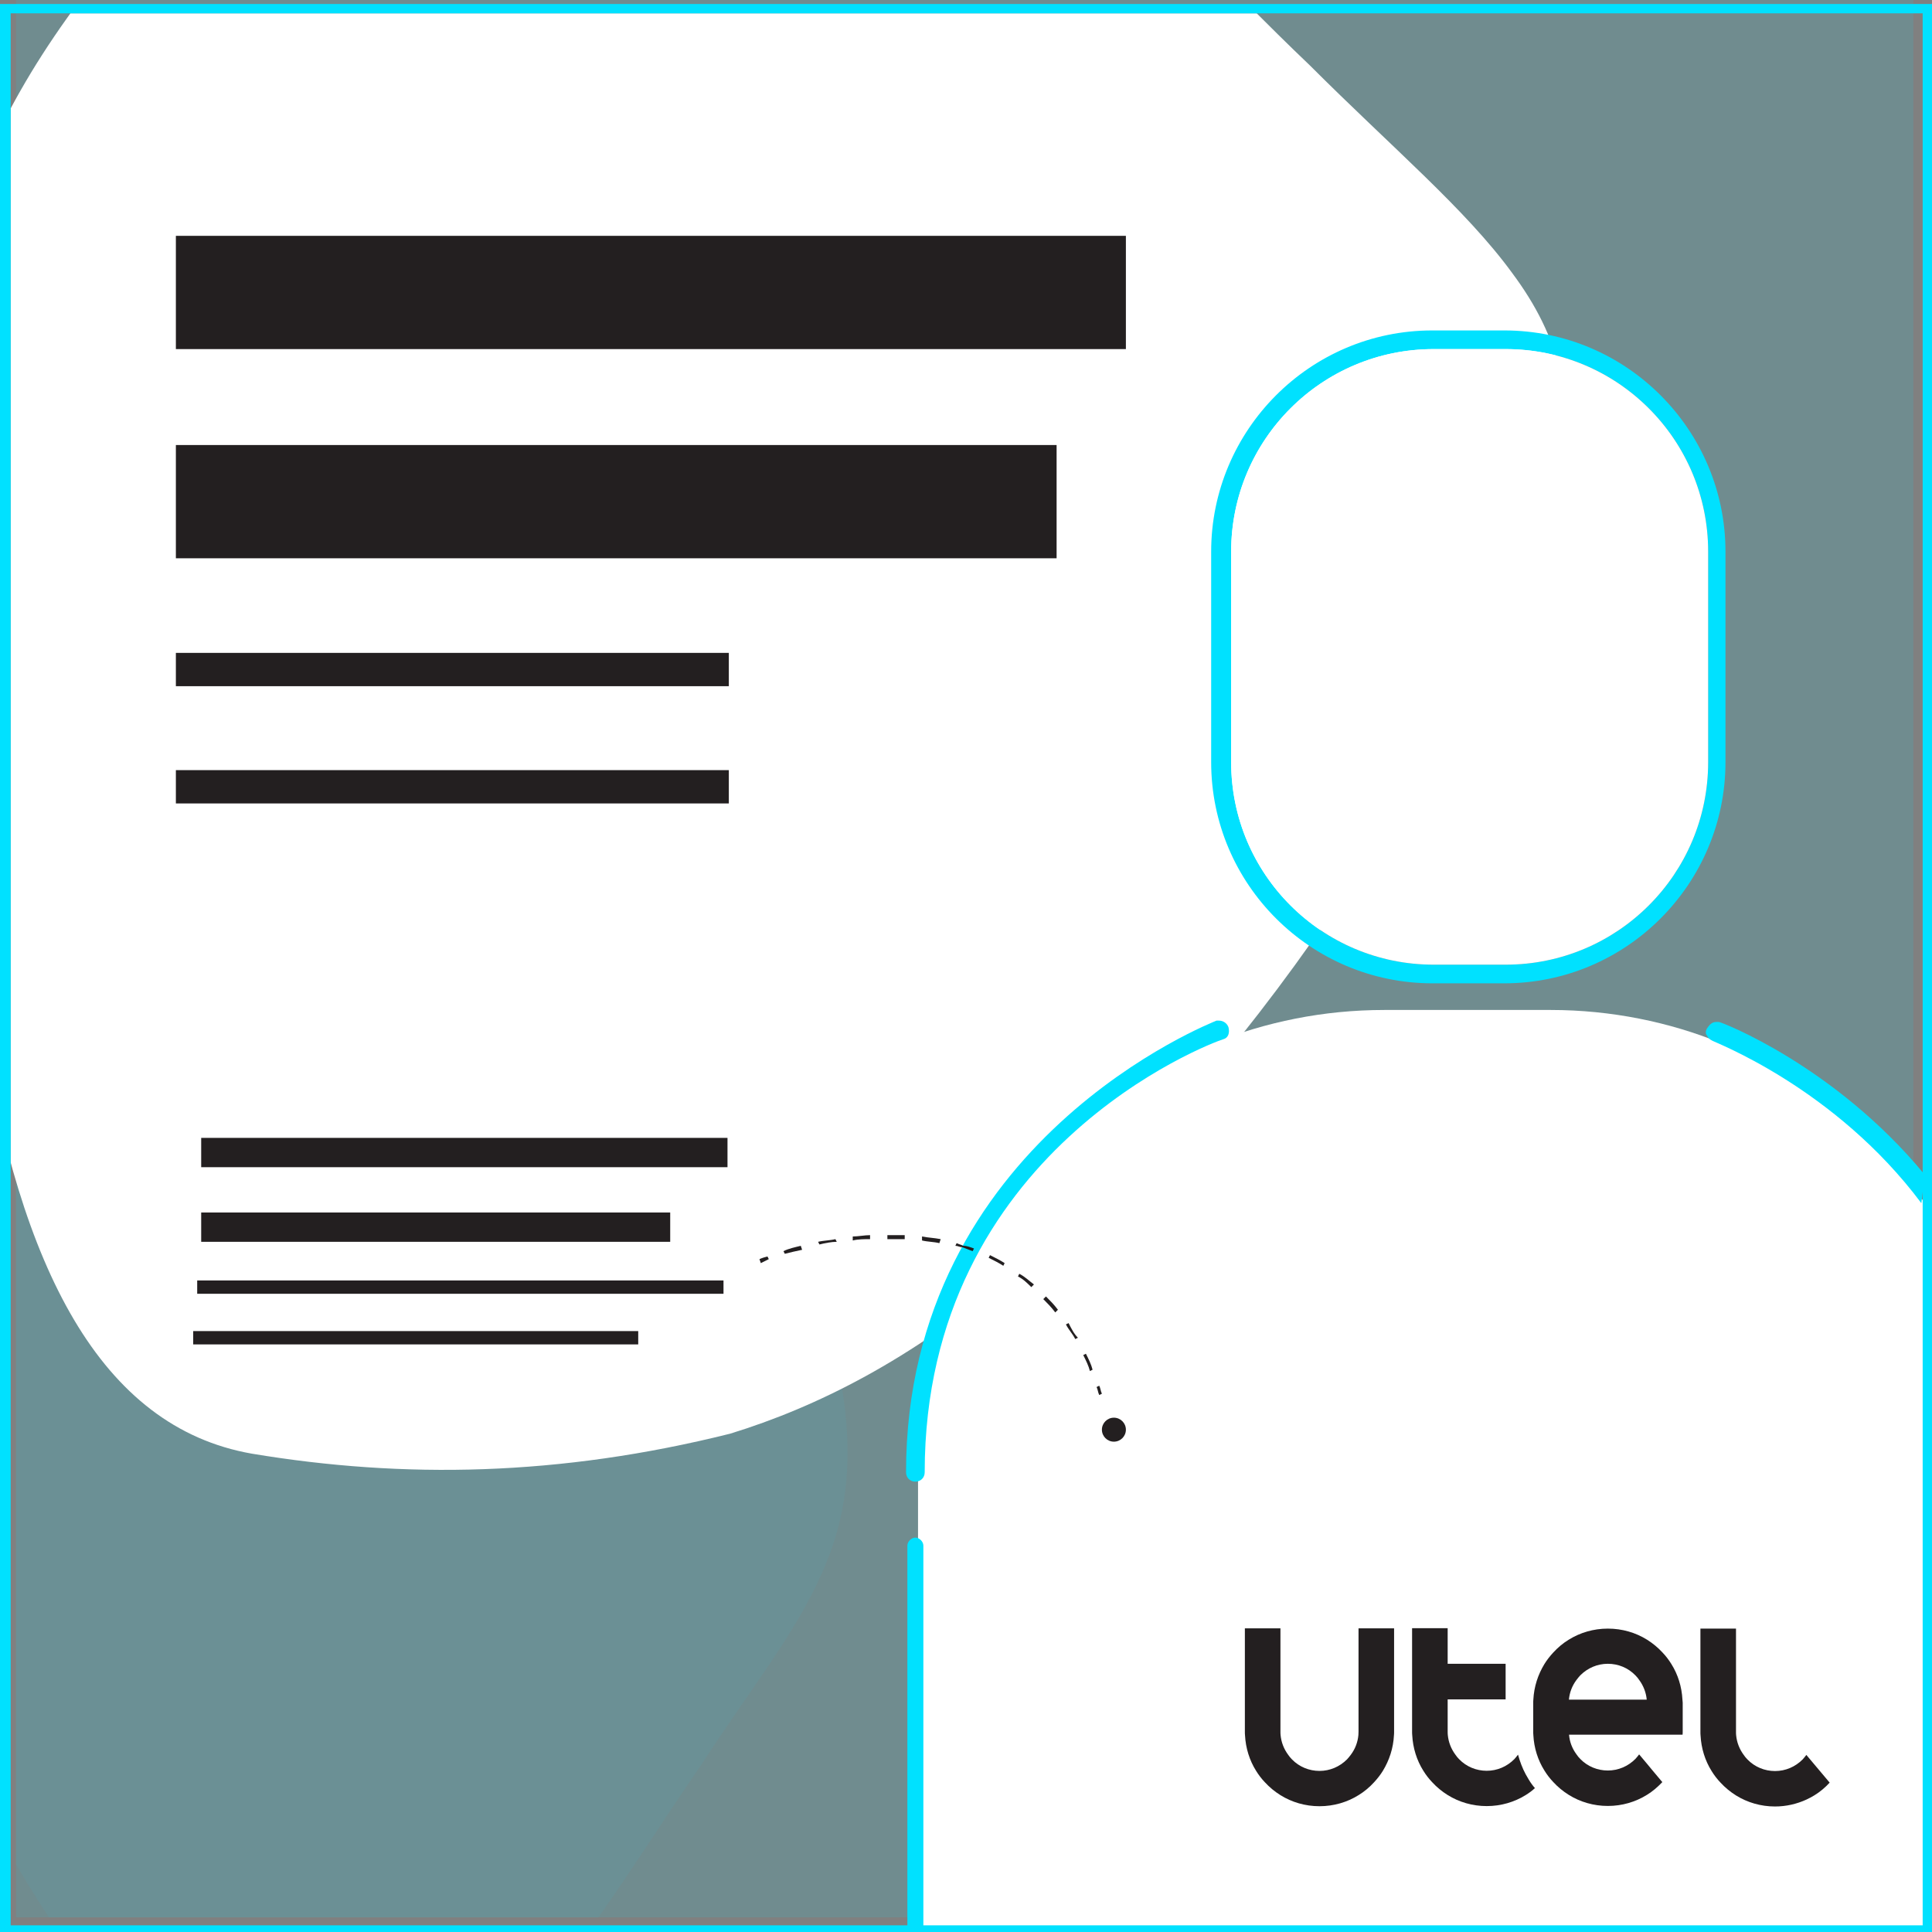 <?xml version="1.0" encoding="utf-8"?>
<!-- Generator: Adobe Illustrator 26.0.2, SVG Export Plug-In . SVG Version: 6.00 Build 0)  -->
<svg version="1.1" id="Capa_1" xmlns="http://www.w3.org/2000/svg" xmlns:xlink="http://www.w3.org/1999/xlink" x="0px" y="0px"
	 viewBox="0 0 145 145" style="enable-background:new 0 0 145 145;" xml:space="preserve">
<rect x="0" y="0" width="145" height="145" fill="#808080" stroke="none"/>
<style type="text/css">
	.st0{opacity:0.35;}
	.st1{opacity:0.35;fill:#00E1FF;enable-background:new    ;}
	.st2{opacity:0.19;clip-path:url(#SVGID_00000160891747521119939230000014633027502995052189_);}
	.st3{fill:#00E1FF;}
	.st4{clip-path:url(#SVGID_00000174595484855274894540000014428800420432857220_);}
	.st5{fill:#FFFFFF;}
	.st6{fill:#231F20;}
</style>
<g>
	<g class="st0">
		<g>
			<rect id="SVGID_1_" x="1.2" y="-0.3" class="st1" width="142.4" height="144.2"/>
		</g>
		<g>
			<defs>
				<rect id="SVGID_00000173158179824711815390000012721627723872567487_" x="1.2" y="-0.3" width="142.4" height="144.2"/>
			</defs>
			<clipPath id="SVGID_00000005259908653164114680000003135015674440857769_">
				<use xlink:href="#SVGID_00000173158179824711815390000012721627723872567487_"  style="overflow:visible;"/>
			</clipPath>
			<g style="opacity:0.19;clip-path:url(#SVGID_00000005259908653164114680000003135015674440857769_);">
				<path class="st3" d="M5.5,39.5L5.5,39.5c6.6-1.6,13.5-1.2,20.9,1.7c3.8,1.8,7.9,5,12.4,10.8c4.4,5.6,9.3,13.7,13.4,22.4
					c1.1,2.3,2.1,4.5,3.2,6.8c4.1,8.8,6.9,16.9,7.8,23c1,6.2,0.1,10.6-1.9,14.7c-2,4.2-5.2,8.2-8.7,13.6
					c-3.6,5.2-7.6,11.8-12.2,17.4l0,0c-4.6,5.7-9.4,9.6-14.5,10c-5.1,0.5-10.5-2.5-15.4-7.5c-4.9-4.9-9.2-11.7-12.3-18.2
					c-3.1-6.6-4.8-12.8-5.5-19c-0.2-1.6-0.3-3.3-0.5-4.9c-0.7-6.3-0.4-12.6,0-19.9c0.4-7.2,0.9-15.4,1.7-23
					C-4.5,51.6-1.1,41,5.5,39.5z"/>
			</g>
		</g>
	</g>
	<g>
		<g>
			<defs>
				<rect id="SVGID_00000158015832451602306280000005831246404421462430_" x="0.8" y="1" width="143.7" height="109.6"/>
			</defs>
			<clipPath id="SVGID_00000180331770172716298800000007514278719259750274_">
				<use xlink:href="#SVGID_00000158015832451602306280000005831246404421462430_"  style="overflow:visible;"/>
			</clipPath>
			<g style="clip-path:url(#SVGID_00000180331770172716298800000007514278719259750274_);">
				<path class="st5" d="M18.9,109.1L18.9,109.1c11.4,1.9,23.1,1.7,35.9-1.5c6.5-2,13.5-5.5,21.1-11.9c7.5-6.2,15.7-15.3,22.6-25.1
					c1.8-2.5,3.6-5.1,5.4-7.6c6.9-9.9,11.5-18.9,13-25.8c1.6-7,0.1-12-3.4-16.7c-3.5-4.8-9-9.4-15.2-15.6C92-1.1,85.1-8.7,77.1-15.2
					l0,0C69.2-21.7,60.8-26.4,52-26.9c-8.7-0.7-18,2.6-26.3,8.1C17.5-13.4,10.1-5.8,5,1.4c-5.2,7.3-8.1,14.3-9.1,21.3
					c-0.3,1.8-0.5,3.7-0.8,5.5c-1,7.1-0.5,14.2,0.2,22.5c0.8,8.2,1.8,17.5,3.3,26.1C1.5,95.1,7.5,107.1,18.9,109.1z"/>
			</g>
		</g>
	</g>
	<path class="st5" d="M145,90.9v54.4H68.9v-33.4c0-0.2,0-0.5,0-0.7c0.1-5.7,1.5-11.1,3.9-15.9c0.1-0.2,0.2-0.4,0.3-0.6
		c1.1-2.1,2.4-4,3.8-5.8c0.3-0.3,0.6-0.7,0.8-1c3.3-3.8,7.3-6.9,11.9-9c0.2-0.1,0.4-0.2,0.6-0.3c0.3-0.1,0.6-0.3,0.8-0.3
		c4-1.6,8.3-2.5,12.9-2.5h12.5c4.5,0,8.9,0.9,12.8,2.5c0.1,0,0.2,0.1,0.3,0.1c5.8,2.4,10.9,6.4,14.7,11.5c0,0.1,0.1,0.1,0.1,0.2
		C144.6,90.3,144.8,90.6,145,90.9z"/>
	<g>
		<g>
			<path class="st3" d="M112.9,24.8h-5.4c-9.2,0-16.6,7.5-16.6,16.6v15.8c0,9.2,7.5,16.6,16.6,16.6h5.4c9.2,0,16.6-7.5,16.6-16.6
				V41.4C129.5,32.3,122.1,24.8,112.9,24.8z M128.2,57.2c0,8.4-6.8,15.2-15.2,15.2h-5.4c-8.4,0-15.2-6.8-15.2-15.2V41.4
				c0-8.4,6.8-15.2,15.2-15.2h5.4c8.4,0,15.2,6.8,15.2,15.2V57.2z"/>
		</g>
		<g>
			<path class="st3" d="M69.4,110.5c0-24.1,21.4-32.2,22.4-32.5c0.4-0.1,0.5-0.5,0.4-0.9c-0.1-0.3-0.4-0.5-0.7-0.5
				c-0.1,0-0.2,0-0.2,0c-0.2,0.1-23.3,9-23.3,33.9c0,0.4,0.3,0.7,0.7,0.7C69.1,111.2,69.4,110.9,69.4,110.5z"/>
		</g>
		<g>
			<path class="st3" d="M144.4,88.1c-6.7-8.1-15.2-11.4-15.4-11.4c-0.1,0-0.2,0-0.2,0c-0.3,0-0.5,0.2-0.7,0.5
				c-0.1,0.2-0.1,0.4,0,0.5c0.1,0.2,0.2,0.3,0.4,0.4c0.1,0.1,9.2,3.5,15.7,12.2C144.3,89.5,144.4,88.8,144.4,88.1z"/>
		</g>
	</g>
	<g>
		<path class="st3" d="M69.3,144.8V116c0-0.3-0.3-0.6-0.6-0.6c-0.3,0-0.6,0.3-0.6,0.6v28.7C68.5,144.8,68.9,144.8,69.3,144.8z"/>
	</g>
	<rect x="15.1" y="85.4" class="st6" width="39.5" height="2.2"/>
	<rect x="14.5" y="99.9" class="st6" width="33.4" height="1"/>
	<rect x="15.1" y="91" class="st6" width="35.2" height="2.2"/>
	<rect x="14.8" y="96.1" class="st6" width="39.5" height="1"/>
	<g>
		<circle class="st6" cx="83.6" cy="107.3" r="0.9"/>
	</g>
	<g>
		<g>
			<path class="st6" d="M57.1,94.8L57,94.5c0,0,0.2-0.1,0.6-0.2l0.1,0.2C57.3,94.7,57.1,94.8,57.1,94.8z"/>
		</g>
		<g>
			<path class="st6" d="M62.7,93c-0.4,0.1-0.9,0.1-1.3,0.2l0.1,0.2c0.4-0.1,0.9-0.2,1.3-0.2L62.7,93z M60.1,93.5
				c-0.4,0.1-0.9,0.2-1.3,0.4l0.1,0.2c0.4-0.1,0.8-0.2,1.3-0.3L60.1,93.5z"/>
		</g>
		<g>
			<path class="st6" d="M66.7,92.7h-0.1V93h0.1c0.4,0,0.8,0,1.2,0v-0.3C67.5,92.7,67.1,92.7,66.7,92.7z M65.3,92.7
				c-0.4,0-0.9,0.1-1.3,0.1v0.3c0.4-0.1,0.9-0.1,1.3-0.1V92.7z M69.2,92.8v0.3c0.4,0.1,0.9,0.1,1.3,0.2l0.1-0.3
				C70.1,92.9,69.7,92.9,69.2,92.8z M72.3,93.5c-0.2-0.1-0.3-0.1-0.5-0.2l-0.1,0.2c0.2,0,0.3,0.1,0.5,0.1c0.3,0.1,0.5,0.2,0.8,0.3
				l0.1-0.2C72.8,93.6,72.6,93.5,72.3,93.5z M74.3,94.2l-0.1,0.2c0.4,0.2,0.8,0.4,1.1,0.6l0.1-0.2C75.1,94.6,74.7,94.4,74.3,94.2z
				 M76.5,95.6l-0.1,0.2c0.4,0.2,0.7,0.5,1,0.8l0.2-0.2C77.2,96.1,76.9,95.8,76.5,95.6z M78.5,97.3l-0.2,0.2c0.3,0.3,0.6,0.6,0.9,1
				l0.2-0.2C79.1,97.9,78.8,97.6,78.5,97.3z M80.2,99.3L80,99.4c0.2,0.4,0.5,0.7,0.7,1.1l0.2-0.1C80.6,100.1,80.4,99.7,80.2,99.3z
				 M81.5,101.6l-0.2,0.1c0.2,0.4,0.4,0.8,0.5,1.2l0.2-0.1C81.9,102.4,81.7,102,81.5,101.6z"/>
		</g>
		<g>
			<path class="st6" d="M82.5,104.7c-0.1-0.2-0.1-0.4-0.2-0.6l0.2-0.1c0.1,0.2,0.1,0.4,0.2,0.6L82.5,104.7z"/>
		</g>
	</g>
	<rect x="13.2" y="17.7" class="st6" width="71.3" height="8.5"/>
	<rect x="13.2" y="33.4" class="st6" width="66.1" height="8.5"/>
	<rect x="13.2" y="49" class="st6" width="41.5" height="2.5"/>
	<rect x="13.2" y="57.8" class="st6" width="41.5" height="2.5"/>
	<path class="st5" d="M128.2,57.2c0,8.4-6.8,15.2-15.2,15.2h-5.4c-8.4,0-15.2-6.8-15.2-15.2V41.4c0-8.4,6.8-15.2,15.2-15.2h5.4
		c8.4,0,15.2,6.8,15.2,15.2V57.2z"/>
	<path class="st3" d="M0,0.3v145h145V0.3H0z M144.2,144.5H0.8V1h143.5v143.5H144.2z"/>
	<g>
		<path class="st6" d="M101.96,122.21v6.68l0,0v1.07l0,0l0,0c0,0.09-0.01,0.18-0.01,0.26h0.01l0,0h-0.01
			c-0.05,0.54-0.24,1.04-0.57,1.48c-0.09,0.12-0.18,0.23-0.28,0.34c-0.56,0.56-1.29,0.87-2.07,0.87l0,0l0,0
			c-0.77,0-1.52-0.3-2.07-0.87c-0.11-0.11-0.2-0.22-0.28-0.34c-0.32-0.43-0.52-0.94-0.57-1.48h-0.01l0,0h0.01
			c-0.01-0.09-0.01-0.17-0.01-0.26l0,0l0,0v-1.07l0,0v-6.68h-2.67v7.76c0,0.09,0,0.18,0.01,0.26c0.05,0.97,0.34,1.89,0.83,2.67
			c0.19,0.31,0.42,0.61,0.67,0.87c0.34,0.37,0.73,0.69,1.16,0.96c0.85,0.53,1.86,0.83,2.93,0.83s2.08-0.3,2.93-0.83
			c0.43-0.26,0.82-0.59,1.16-0.96c0.25-0.27,0.48-0.56,0.67-0.87c0.48-0.79,0.78-1.69,0.83-2.67c0.01-0.09,0.01-0.17,0.01-0.26
			v-7.76H101.96z"/>
		<path class="st6" d="M126.27,127.56L126.27,127.56c-0.05-0.97-0.34-1.89-0.83-2.67c-0.19-0.31-0.42-0.61-0.67-0.87
			c-0.34-0.37-0.73-0.69-1.16-0.96c-0.85-0.53-1.86-0.83-2.94-0.83l0,0l0,0c-1.07,0-2.08,0.3-2.93,0.83
			c-0.43,0.26-0.82,0.59-1.16,0.96c-0.25,0.27-0.48,0.56-0.67,0.87c-0.48,0.79-0.78,1.69-0.83,2.67l0,0l0,0
			c-0.01,0.09-0.01,0.17-0.01,0.26v2.14c0,0.09,0,0.17,0.01,0.24l0,0v0.01l0,0l0,0v0.01l0,0c0.05,0.97,0.34,1.88,0.83,2.66
			c0.19,0.31,0.42,0.61,0.67,0.87c0.34,0.37,0.73,0.69,1.16,0.96c0.85,0.53,1.86,0.83,2.93,0.83l0,0c1.07,0,2.08-0.3,2.93-0.83
			c0.43-0.26,0.82-0.6,1.16-0.96l-0.73-0.87l-0.43-0.52l-0.58-0.69c-0.09,0.12-0.18,0.23-0.28,0.34c-0.56,0.56-1.29,0.87-2.07,0.87
			l0,0l0,0l0,0c-0.77,0-1.52-0.3-2.07-0.87c-0.11-0.11-0.2-0.22-0.28-0.34c-0.32-0.43-0.52-0.94-0.56-1.48l0,0h8.52
			c0.01-0.09,0.01-0.17,0.01-0.26v-2.14C126.28,127.73,126.28,127.64,126.27,127.56z M120.67,128.89L120.67,128.89L120.67,128.89
			L120.67,128.89z M121.4,127.56L121.4,127.56h-3.65l0,0c0.05-0.54,0.24-1.04,0.57-1.48c0.09-0.12,0.18-0.23,0.28-0.34
			c0.56-0.56,1.29-0.87,2.07-0.87l0,0c0.78,0,1.52,0.3,2.07,0.87c0.11,0.11,0.2,0.22,0.28,0.34c0.32,0.43,0.52,0.94,0.57,1.48H121.4
			z"/>
		<path class="st6" d="M136.58,132.91l-0.43-0.51l-0.58-0.69c-0.09,0.12-0.18,0.23-0.28,0.34c-0.56,0.56-1.29,0.87-2.07,0.87l0,0
			l0,0l0,0c-0.77,0-1.52-0.3-2.07-0.87c-0.11-0.11-0.2-0.22-0.28-0.34c-0.32-0.43-0.52-0.94-0.57-1.48h-0.01l0,0h0.01
			c-0.01-0.09-0.01-0.17-0.01-0.26l0,0l0,0v-2.14l0,0v-5.6h-2.67v7.76c0,0.09,0,0.18,0.01,0.26c0.05,0.97,0.34,1.89,0.83,2.67
			c0.19,0.31,0.42,0.61,0.67,0.87c0.34,0.37,0.73,0.69,1.16,0.96c0.85,0.53,1.86,0.83,2.93,0.83l0,0c0.84,0,1.64-0.19,2.36-0.52
			c0.2-0.09,0.39-0.2,0.58-0.31c0.43-0.26,0.82-0.59,1.16-0.96L136.58,132.91z"/>
		<path class="st6" d="M114.73,133.55c-0.08-0.13-0.15-0.25-0.22-0.38c-0.25-0.46-0.44-0.97-0.58-1.48l0,0
			c-0.09,0.12-0.18,0.23-0.28,0.34c-0.56,0.56-1.29,0.87-2.07,0.87l0,0l0,0l0,0c-0.77,0-1.52-0.3-2.07-0.87
			c-0.11-0.11-0.2-0.22-0.28-0.34c-0.32-0.43-0.52-0.94-0.57-1.48c-0.01-0.09-0.01-0.17-0.01-0.26l0,0v-1.07l0,0v-1.34h2.89l0,0
			h1.46v-2.67h-1.42l0,0h-2.93v-2.67h-2.67v7.76c0,0.09,0,0.18,0.01,0.26c0.05,0.97,0.34,1.89,0.83,2.67
			c0.19,0.31,0.42,0.61,0.67,0.87c0.34,0.37,0.73,0.69,1.16,0.96c0.85,0.53,1.86,0.83,2.93,0.83l0,0c1.07,0,2.08-0.3,2.93-0.83
			c0.24-0.15,0.48-0.32,0.69-0.52C115.03,134.01,114.87,133.79,114.73,133.55z"/>
	</g>
</g>
</svg>
